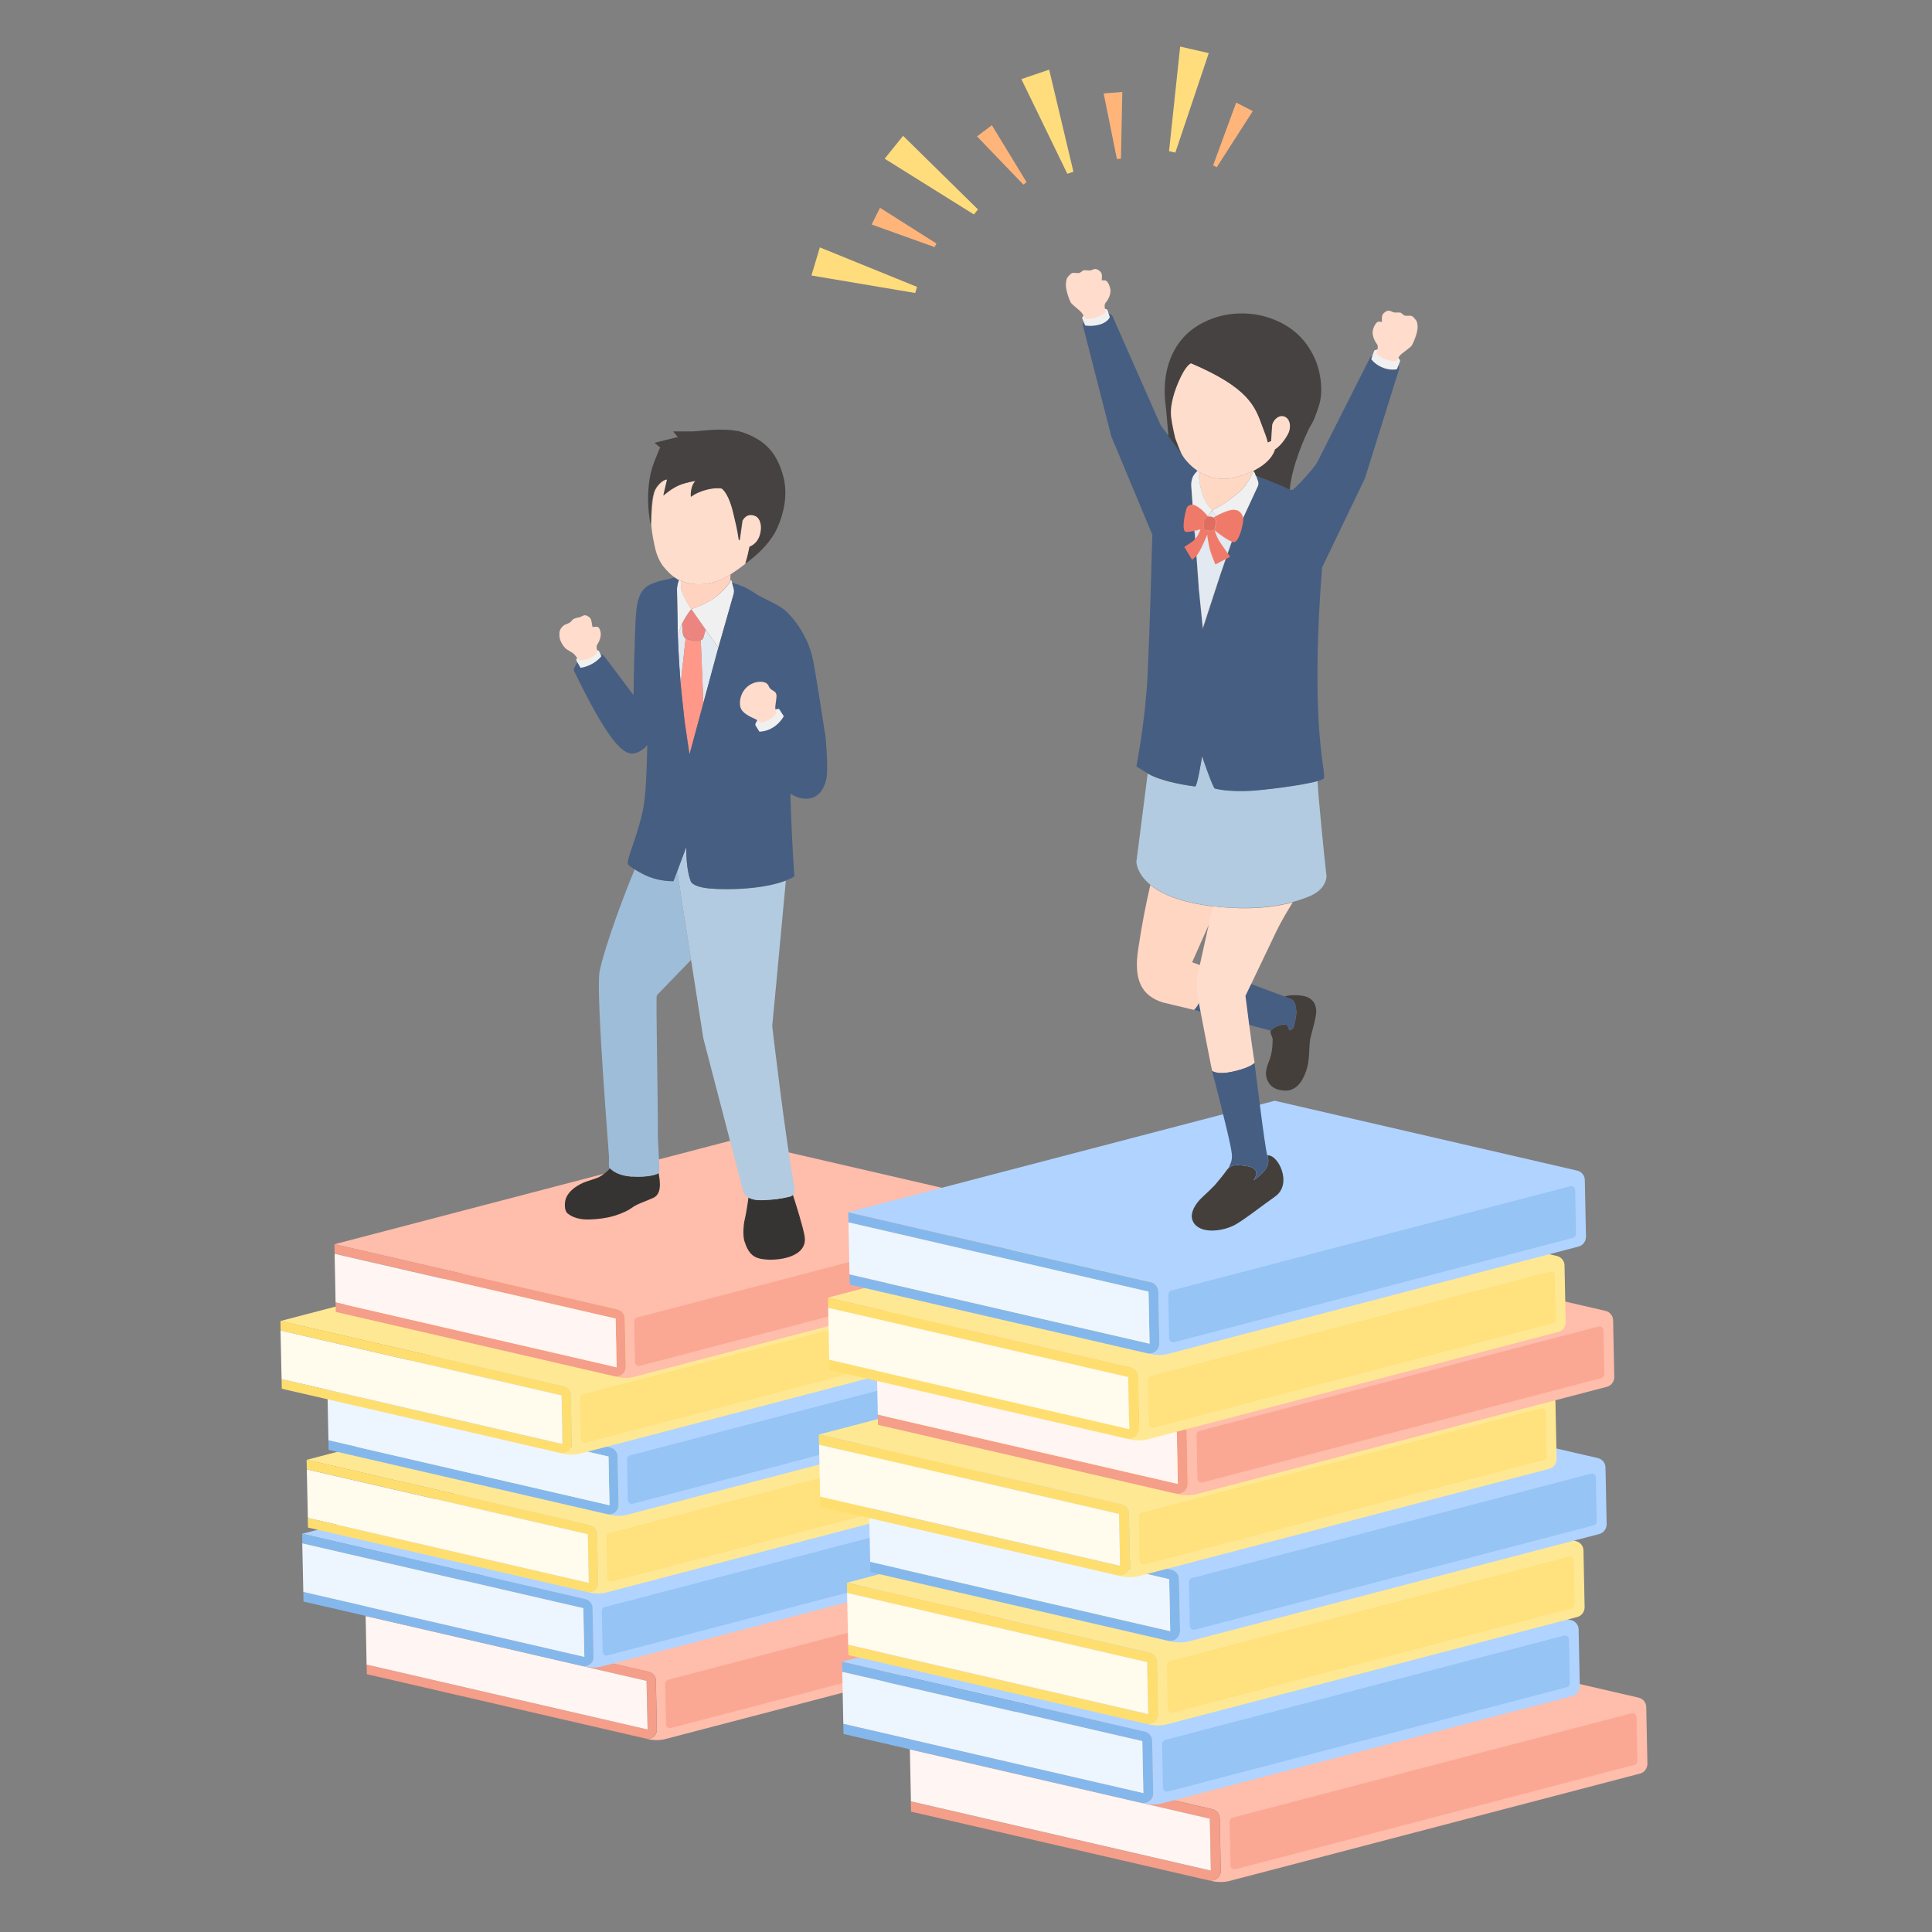 <?xml version="1.0" encoding="UTF-8"?>
<svg id="_レイヤー_1" data-name="レイヤー_1" xmlns="http://www.w3.org/2000/svg" version="1.1" viewBox="0 0 200 200">
  <rect x="0" y="0" width="200" height="200" fill="#808080" stroke="none"/>
  <!-- Generator: Adobe Illustrator 29.5.0, SVG Export Plug-In . SVG Version: 2.1.0 Build 137)  -->
  <defs>
    <style>
      .st0 {
        fill: #ffd3bf;
      }

      .st1 {
        fill: #363433;
      }

      .st2 {
        fill: #b3cbe0;
      }

      .st3 {
        fill: #fdc;
      }

      .st4 {
        fill: #ffe17d;
      }

      .st5 {
        fill: #faa894;
      }

      .st6 {
        fill: #ffbdab;
      }

      .st7 {
        fill: #454241;
      }

      .st8 {
        fill: #ffd6c2;
      }

      .st9 {
        fill: #edf6ff;
      }

      .st10 {
        fill: #e2e9f0;
      }

      .st11 {
        fill: #ffd8c4;
      }

      .st12 {
        fill: #fffbed;
      }

      .st13 {
        fill: #f0f0f0;
      }

      .st14 {
        fill: #9ebdd9;
      }

      .st15 {
        fill: #84b8ec;
      }

      .st16 {
        fill: #f07a69;
      }

      .st17 {
        fill: #ffdd7d;
      }

      .st18 {
        fill: #fff5f2;
      }

      .st19 {
        fill: #f59e89;
      }

      .st20 {
        fill: #ffdccc;
      }

      .st21 {
        fill: #95c4f5;
      }

      .st22 {
        fill: #465e82;
      }

      .st23 {
        fill: #e06e5e;
      }

      .st24 {
        fill: #ff9889;
      }

      .st25 {
        fill: #ffde70;
      }

      .st26 {
        fill: #b0d4ff;
      }

      .st27 {
        fill: #ffb47a;
      }

      .st28 {
        fill: #ffe894;
      }

      .st29 {
        fill: #453f3c;
      }

      .st30 {
        fill: #ec8580;
      }
    </style>
  </defs>
  <g>
    <path class="st6" d="M68,179.02l-.1-5.04c0-.44-.31-.81-.74-.91l-29.32-6.77,41.35-10.81,29.32,6.77c.43.1.73.47.74.91l.11,5.51c0,.44-.29.83-.71.95l-39.71,10.38c-.6.16-1.22.17-1.83.03l-.28-.06c.61.14,1.19-.33,1.17-.95Z"/>
    <path class="st19" d="M67.15,173.07c.43.1.73.47.74.91l.1,5.04c.01.62-.56,1.09-1.17.95h0l-.21-.05-.61-.14-28.03-6.47-.02-.99,29.09,6.72-.1-5.04-29.09-6.72-.02-.99,29.32,6.77Z"/>
    <polygon class="st18" points="67.04 179.04 37.95 172.32 37.95 172.32 37.85 167.29 37.85 167.29 66.93 174 67.04 179.04"/>
    <path class="st5" d="M69.15,173.89l38.67-10.11c.24-.06.48.12.49.37l.09,4.24c0,.18-.12.34-.29.39l-38.67,10.11c-.24.06-.48-.12-.49-.37l-.09-4.24c0-.18.12-.34.29-.39Z"/>
  </g>
  <g>
    <path class="st26" d="M61.44,171.5l-.1-5.04c0-.44-.31-.81-.74-.91l-29.32-6.77,41.35-10.81,29.32,6.77c.43.1.73.47.74.91l.11,5.51c0,.44-.29.83-.71.95l-39.71,10.38c-.6.16-1.23.17-1.83.03l-.28-.06c.61.14,1.19-.33,1.17-.95Z"/>
    <path class="st15" d="M60.6,165.55c.43.1.73.47.74.91l.1,5.04c.01.62-.56,1.09-1.17.95h0l-.21-.05-.61-.14-28.03-6.47-.02-.99,29.09,6.72-.1-5.04-29.09-6.72-.02-.99,29.32,6.77Z"/>
    <polygon class="st9" points="60.49 171.52 31.4 164.8 31.4 164.8 31.29 159.76 31.29 159.76 60.38 166.48 60.49 171.52"/>
    <path class="st21" d="M62.59,166.37l38.67-10.11c.24-.06.48.12.49.37l.09,4.24c0,.18-.12.34-.29.39l-38.67,10.11c-.24.06-.48-.12-.49-.37l-.09-4.24c0-.18.12-.34.29-.39Z"/>
  </g>
  <g>
    <path class="st28" d="M61.91,163.84l-.1-5.04c0-.44-.31-.81-.74-.91l-29.32-6.77,41.35-10.81,29.32,6.77c.43.1.73.47.74.91l.11,5.51c0,.44-.29.83-.71.95l-39.71,10.38c-.6.16-1.22.17-1.83.03l-.28-.06c.61.14,1.19-.33,1.17-.95Z"/>
    <path class="st25" d="M61.06,157.89c.43.1.73.47.74.91l.1,5.04c.01.62-.56,1.09-1.17.95h0l-.21-.05-.61-.14-28.03-6.47-.02-.99,29.09,6.72-.1-5.04-29.09-6.72-.02-.99,29.32,6.77Z"/>
    <polygon class="st12" points="60.95 163.86 31.87 157.14 31.87 157.14 31.76 152.11 31.76 152.11 60.85 158.82 60.95 163.86"/>
    <path class="st4" d="M63.06,158.71l38.67-10.11c.24-.06.48.12.49.37l.09,4.24c0,.18-.12.34-.29.39l-38.67,10.11c-.24.06-.48-.12-.49-.37l-.09-4.24c0-.18.12-.34.29-.39Z"/>
  </g>
  <g>
    <path class="st26" d="M64.05,155.8l-.1-5.04c0-.44-.31-.81-.74-.91l-29.32-6.77,41.35-10.81,29.32,6.77c.43.1.73.47.74.91l.11,5.51c0,.44-.29.83-.71.95l-39.71,10.38c-.6.16-1.22.17-1.83.03l-.28-.06c.61.14,1.19-.33,1.17-.95Z"/>
    <path class="st15" d="M63.2,149.85c.43.1.73.47.74.91l.1,5.04c.01.62-.56,1.09-1.17.95h0l-.21-.05-.61-.14-28.03-6.47-.02-.99,29.09,6.72-.1-5.04-29.09-6.72-.02-.99,29.32,6.77Z"/>
    <polygon class="st9" points="63.09 155.82 34 149.1 34 149.1 33.9 144.06 33.9 144.06 62.99 150.78 63.09 155.82"/>
    <path class="st21" d="M65.2,150.67l38.67-10.11c.24-.06.48.12.49.37l.09,4.24c0,.18-.12.34-.29.39l-38.67,10.11c-.24.06-.48-.12-.49-.37l-.09-4.24c0-.18.12-.34.29-.39Z"/>
  </g>
  <g>
    <path class="st28" d="M59.19,149.47l-.1-5.04c0-.44-.31-.81-.74-.91l-29.32-6.77,41.35-10.81,29.32,6.77c.43.1.73.47.74.91l.11,5.51c0,.44-.29.83-.71.95l-39.71,10.38c-.6.16-1.22.17-1.83.03l-.28-.06c.61.14,1.19-.33,1.17-.95Z"/>
    <path class="st25" d="M58.35,143.52c.43.1.73.47.74.91l.1,5.04c.01.62-.56,1.09-1.17.95h0l-.21-.05-.61-.14-28.03-6.47-.02-.99,29.09,6.72-.1-5.04-29.09-6.72-.02-.99,29.32,6.77Z"/>
    <polygon class="st12" points="58.23 149.49 29.15 142.77 29.15 142.77 29.04 137.73 29.04 137.73 58.13 144.45 58.23 149.49"/>
    <path class="st4" d="M60.34,144.34l38.67-10.11c.24-.06.48.12.49.37l.09,4.24c0,.18-.12.34-.29.39l-38.67,10.11c-.24.06-.48-.12-.49-.37l-.09-4.24c0-.18.12-.34.29-.39Z"/>
  </g>
  <g>
    <path class="st6" d="M64.79,141.52l-.1-5.04c0-.44-.31-.81-.74-.91l-29.32-6.77,41.35-10.81,29.32,6.77c.43.1.73.47.74.91l.11,5.51c0,.44-.29.83-.71.95l-39.71,10.38c-.6.16-1.22.17-1.83.03l-.28-.06c.61.14,1.19-.33,1.17-.95Z"/>
    <path class="st19" d="M63.94,135.57c.43.1.73.47.74.91l.1,5.04c.01.62-.56,1.09-1.17.95h0l-.21-.05-.61-.14-28.03-6.47-.02-.99,29.09,6.72-.1-5.04-29.09-6.72-.02-.99,29.32,6.77Z"/>
    <polygon class="st18" points="63.83 141.54 34.74 134.82 34.74 134.82 34.64 129.79 34.64 129.79 63.73 136.5 63.83 141.54"/>
    <path class="st5" d="M65.94,136.39l38.67-10.11c.24-.06.48.12.49.37l.09,4.24c0,.18-.12.34-.29.39l-38.67,10.11c-.24.06-.48-.12-.49-.37l-.09-4.24c0-.18.12-.34.29-.39Z"/>
  </g>
  <g>
    <g>
      <path class="st1" d="M65.45,121.8c-.93-.05-1.67-.32-2.16-.72-.02-.02-.09-.08-.15-.13-.23.28-.49.48-.87.75-.5.36-1.51.5-2.23.9-.84.46-1.23.93-1.43,1.39-.2.47-.2,1.33.13,1.61.54.46,1.38.68,2.33.64.84-.03,1.71-.14,2.49-.37.76-.23,1.45-.54,1.82-.82.62-.46,1.53-.71,2.16-1.01,1-.37.8-1.69.64-2.63-.02.02-.04.05-.07.06-.3.14-1.07.4-2.66.31Z"/>
      <path class="st14" d="M70.1,90.18l-.39,1.04c-1.04.02-2.31-.26-3.31-.82-.11-.06-.41-.23-.7-.4-1.93,4.66-3.47,9.39-3.65,10.7-.34,2.52.99,18.73.99,19.01,0,.59-.02,1.09.01,1.15,0,.01.04.05.09.09.06.05.12.11.15.13.48.4,1.23.66,2.16.72,1.59.09,2.36-.17,2.66-.31.03-.01.05-.04.07-.06.04-.05.07-.1.07-.16.04-.91-.18-3.03-.15-4.35.03-1.48-.18-12.16-.13-13.69,0-.12.05-.24.14-.32l3.43-3.54-.78-4.96-.65-4.23Z"/>
      <path class="st1" d="M79.08,124.23c-.71.04-1.25-.06-1.6-.27-.06.5-.21,1.54-.43,2.49-.07.29-.18,1.44.02,2.06.19.59.47,1.23,1.02,1.56.25.15.55.23.84.27,1.51.24,4.68-.16,4.37-2.31-.14-.95-.9-3.35-1.22-4.34-.09.08-.21.15-.3.17-1.1.26-1.63.31-2.69.36Z"/>
      <path class="st2" d="M73.38,91.97c-.83-.07-1.73-.33-1.88-.75-.14-.38-.47-1.4-.46-3.52l-.93,2.49.65,4.23.78,4.96,1.27,8.11s4.16,15.96,4.16,15.97c.06.15.16.22.3.36.06.06.13.11.21.15.35.2.89.31,1.6.27,1.06-.06,1.6-.11,2.69-.36.09-.02.21-.1.3-.17.01-.01.03-.02.04-.04.06-.06.1-.11.1-.16,0,0,.06-.44.04-.55-.94-4.96-2.31-16.74-2.31-16.74,0,0,.75-7.87,1.41-15.06-2.24.87-5.73,1.01-7.99.82Z"/>
      <path class="st10" d="M73.05,65.18l-.25.83c0,.07-.05.14-.15.2-.03.01-.07.03-.11.04l.27,6.53,1.55-5.73-1.31-1.87Z"/>
      <path class="st10" d="M70.99,66.08s-.05-.03-.08-.04c-.12-.08-.23-.36-.24-.64l-.06-.84c-.2.47-.44,1.27-.44,1.27,0,0,.09,2.64.29,4.95l.52-4.69Z"/>
      <path class="st24" d="M72.54,66.26c-.15.05-.38.09-.45.09-.21,0-.75-.07-1.11-.26l-.52,4.69h0s0,.05.01.13c.02.25.08.83.15,1.48.09.88.2,1.88.26,2.34.11.84.5,3.35.5,3.35l1.43-5.29v-.02s-.27-6.53-.27-6.53Z"/>
      <path class="st30" d="M70.7,64.37c-.03.05-.06.12-.09.19l.06.84c.02.28.12.56.24.64.02.02.05.03.08.04.35.19.9.26,1.11.26.07,0,.29-.04.45-.09.04-.01.08-.03.11-.04.1-.05.14-.13.15-.2l.25-.83-1.49-2.13s-.44.51-.86,1.32Z"/>
      <path class="st13" d="M70.7,64.37c.42-.81.86-1.32.86-1.32-.96-1.5-1.04-2.13-1.04-2.13l-.05-.81c-.06-.03-.12-.05-.18-.08-.13.3-.21.72-.21.96l.09,4.83s.23-.79.44-1.27c.03-.07.06-.14.09-.19Z"/>
      <path class="st13" d="M74.39,61.55c-1.03.94-2.82,1.5-2.82,1.5l1.49,2.13,1.31,1.87,1.58-5.55c.06-.2.06-.41,0-.61l-.16-.58-.06-.2-.11-.09v.14s-.16.42-1.22,1.39Z"/>
      <path class="st0" d="M75.17,59.73c-.53.3-1.8.88-3.33.73-.55-.05-1-.18-1.38-.34l.05.81s.08.63,1.04,2.13c0,0,1.8-.56,2.82-1.5,1.07-.98,1.22-1.39,1.22-1.39v-.14s.04-.58.04-.58c-.07.05-.14.09-.22.14-.04.03-.12.08-.25.15Z"/>
      <path class="st22" d="M85.37,75.73c-.19-1.18-1.02-6.78-1.32-7.92-.38-1.44-1.19-2.91-2.16-4-.02-.03-.05-.05-.07-.07-.89-1.05-1.88-1.33-3.19-2.04-.73-.39-1.07-.86-2.85-1.39l.16.58c.06.2.05.41,0,.61l-1.58,5.55-1.55,5.73v.02s-1.43,5.29-1.43,5.29c0,0-.39-2.51-.5-3.35-.06-.46-.42-3.96-.42-3.96-.19-2.31-.29-4.95-.29-4.95l-.09-4.83c0-.24.07-.66.21-.96-.08-.04-.17-.08-.24-.12-.02-.01-.04-.02-.06-.04-.06-.04-.11-.07-.17-.11-.05.01-.11.02-.16.04-.95.32-1.05.17-2.12.6-1.78.69-1.7,2.46-1.83,6.11-.1,2.68-.13,5.43-.13,5.43l-3.07-4.07s-.04-.05-.06-.06c-.12-.07-.78-.21-1.83.17-.8.29-1.12,1-1.21,1.25-.02.06-.02.12,0,.17.26.55,1.8,3.78,3.16,5.88.9,1.38,2.08,3.06,3.25,2.66.56-.19.94-.51,1.19-.82l-.08,2.55c-.13,3.64-.34,4.6-1.48,7.97-.25.74-.57,1.62-.42,1.85.07.12.38.32.68.5.29.18.59.34.7.4.99.56,2.27.84,3.31.82l.39-1.04.93-2.49c-.01,2.12.32,3.14.46,3.52.15.41,1.04.68,1.88.75,2.26.19,5.74.05,7.99-.82.31-.12.6-.25.86-.4-.22-3.37-.35-6.18-.41-8.56.51.29,1.15.54,1.78.5.77-.06,1.59-.49,1.95-2.07.19-.86-.02-4.01-.16-4.88Z"/>
      <path class="st3" d="M70.05,59.92c.07.04.16.08.24.12.06.03.12.06.18.08.38.16.83.29,1.38.34,1.53.15,2.79-.43,3.33-.73.12-.07.21-.12.25-.15.08-.05.14-.1.22-.14.71-.46,1.22-.85,1.53-1.09,0,0,.23-.61.44-1.75.46-.19.92-.57,1.11-1.33.22-.87-.01-1.62-.48-1.84-.92-.44-1.38.43-1.38.53,0,0-.16,1.11-.27,1.93-.05.02-.08.02-.09-.02-.17-1.2-.33-1.71-.52-2.56-.12-.55-.5-2.13-1.23-2.73-.65-.16-2.21.1-3.21.85,0,0-.1-1.07.48-1.64-.32.02-1.03.19-1.47.35-.95.33-1.86,1.16-1.86,1.16l.39-1.67s-.38-.02-.89.56c-.5.57-.71,1.12-.78,4.15.07.83.22,1.67.44,2.57.17.67.49,1.39.97,1.92.17.19.4.46.73.73.09.07.19.15.3.22.05.04.11.07.17.11.02.01.04.02.06.04Z"/>
      <path class="st7" d="M69.05,49.63l-.39,1.67s.91-.83,1.86-1.16c.45-.15,1.15-.32,1.47-.35-.58.57-.48,1.64-.48,1.64,1-.75,2.56-1.01,3.21-.85.73.6,1.11,2.18,1.23,2.73.19.85.35,1.36.52,2.56,0,.04.04.04.09.02.12-.82.27-1.93.27-1.93,0-.1.47-.97,1.38-.53.47.22.7.97.48,1.84-.19.76-.65,1.14-1.11,1.33-.21,1.14-.44,1.75-.44,1.75h0s2.35-1.52,3.34-3.73c.63-1.41,1.12-3.4.6-5.32-.64-2.33-1.75-3.69-4.19-4.54-1.14-.4-3.06-.29-4.08-.19-.19.02-1.04.1-1.23.09h-1.9s.49.58.49.58l-2.42.6.59.48s-.06.08-.62,1.51c-1.16,2.95-.36,6.53-.36,6.53,0,0,0,0,0-.01.06-3.03.28-3.59.78-4.15.51-.58.89-.56.89-.56Z"/>
    </g>
    <path class="st13" d="M80.52,73.38c-.44.11-2,.57-2.32,1.57-.02.05,0,.11.02.16l.39.63s1.54.06,2.53-1.59l-.44-.69c-.04-.06-.11-.09-.18-.07Z"/>
    <path class="st20" d="M79.72,71.27c-.11-.12-.14-.29-.24-.41-.14-.19-.4-.26-.63-.28-.61-.04-1.22.21-1.64.65-.42.44-.64,1.06-.61,1.67.02.5.28.82.79,1.13.08.05.24.15.33.19.27.12.55.24.78.41.1.08.19.2.19.2,0,0,.57-.11,1.07-.42.58-.36.6-.64.6-.64,0,0-.06-.13-.1-.46-.03-.3.18-1.14.11-1.42-.1-.38-.4-.35-.64-.62Z"/>
    <path class="st13" d="M62.26,67.94l-.25-.53s-.06-.07-.1-.08c-.2-.04-.8-.13-1.35.1-.33.14-.66.4-.89.82-.02.04-.02.09,0,.13l.42.75s1.25-.11,2.17-1.2Z"/>
    <path class="st20" d="M61.32,64.91l.27-.03c.05,0,.15,0,.2,0,.18.04.26.1.37.5.09.34-.02.88-.33,1.34-.17.25.03.72.03.72,0,0-.03.35-.83.7-.7.3-1.12.19-1.12.19,0,0-.18-.25-.41-.54-.19-.25-.75-.47-.96-.67-.15-.14-.61-.72-.63-1.29,0-.18-.01-.44.06-.6.11-.23.3-.47.54-.57.13-.05.26-.1.38-.16.06-.03.13-.07.18-.12.06-.05.1-.1.14-.16.1-.13.26-.19.41-.24.13-.04.27-.05.4-.09.18-.05.33-.2.53-.2.17,0,.31.1.45.19.07.05.13.14.17.23.07.16.15.7.16.8Z"/>
  </g>
  <g>
    <path class="st6" d="M126.38,193.63l-.11-5.38c0-.47-.34-.87-.79-.97l-31.31-7.23,44.15-11.54,31.31,7.23c.46.11.78.51.79.97l.12,5.88c0,.47-.31.89-.76,1.01l-42.4,11.09c-.64.17-1.31.18-1.95.03l-.3-.07c.65.15,1.27-.35,1.25-1.02Z"/>
    <path class="st19" d="M125.47,187.28c.46.11.78.51.79.97l.11,5.38c.01.67-.6,1.17-1.25,1.02h0l-.23-.05-.65-.15-29.93-6.91-.02-1.05,31.06,7.17-.11-5.38-31.06-7.17-.02-1.05,31.31,7.23Z"/>
    <polygon class="st18" points="125.35 193.65 94.3 186.48 94.3 186.48 94.19 181.1 94.19 181.1 125.24 188.27 125.35 193.65"/>
    <path class="st5" d="M127.6,188.16l41.29-10.8c.26-.07.52.13.52.4l.09,4.53c0,.19-.12.36-.31.41l-41.29,10.8c-.26.07-.52-.13-.52-.4l-.09-4.53c0-.19.12-.36.31-.41Z"/>
  </g>
  <g>
    <path class="st26" d="M119.38,185.6l-.11-5.38c0-.47-.34-.87-.79-.97l-31.31-7.23,44.15-11.54,31.31,7.23c.46.11.78.51.79.97l.12,5.88c0,.47-.31.89-.76,1.01l-42.4,11.09c-.64.17-1.31.18-1.95.03l-.3-.07c.65.15,1.27-.35,1.25-1.02Z"/>
    <path class="st15" d="M118.48,179.24c.46.11.78.51.79.97l.11,5.38c.01.67-.6,1.17-1.25,1.02h0l-.23-.05-.65-.15-29.93-6.91-.02-1.05,31.06,7.17-.11-5.38-31.06-7.17-.02-1.05,31.31,7.23Z"/>
    <polygon class="st9" points="118.36 185.62 87.3 178.45 87.3 178.45 87.19 173.07 87.19 173.07 118.25 180.24 118.36 185.62"/>
    <path class="st21" d="M120.61,180.12l41.29-10.8c.26-.07.52.13.52.4l.09,4.53c0,.19-.12.36-.31.41l-41.29,10.8c-.26.07-.52-.13-.52-.4l-.09-4.53c0-.19.12-.36.31-.41Z"/>
  </g>
  <g>
    <path class="st28" d="M119.88,177.42l-.11-5.38c0-.47-.34-.87-.79-.97l-31.31-7.23,44.15-11.54,31.31,7.23c.46.11.78.51.79.97l.12,5.88c0,.47-.31.89-.76,1.01l-42.4,11.09c-.64.17-1.31.18-1.95.03l-.3-.07c.65.15,1.27-.35,1.25-1.02Z"/>
    <path class="st25" d="M118.98,171.07c.46.11.78.51.79.97l.11,5.38c.01.67-.6,1.17-1.25,1.02h0l-.23-.05-.65-.15-29.93-6.91-.02-1.05,31.06,7.17-.11-5.38-31.06-7.17-.02-1.05,31.31,7.23Z"/>
    <polygon class="st12" points="118.86 177.44 87.8 170.27 87.8 170.27 87.69 164.9 87.69 164.9 118.75 172.06 118.86 177.44"/>
    <path class="st4" d="M121.11,171.95l41.29-10.8c.26-.07.52.13.52.4l.09,4.53c0,.19-.12.36-.31.41l-41.29,10.8c-.26.07-.52-.13-.52-.4l-.09-4.53c0-.19.12-.36.31-.41Z"/>
  </g>
  <g>
    <path class="st26" d="M122.16,168.83l-.11-5.38c0-.47-.34-.87-.79-.97l-31.31-7.23,44.15-11.54,31.31,7.23c.46.11.78.51.79.97l.12,5.88c0,.47-.31.89-.76,1.01l-42.4,11.09c-.64.17-1.31.18-1.95.03l-.3-.07c.65.15,1.27-.35,1.25-1.02Z"/>
    <path class="st15" d="M121.26,162.48c.46.11.78.51.79.97l.11,5.38c.01.67-.6,1.17-1.25,1.02h0l-.23-.05-.65-.15-29.93-6.91-.02-1.05,31.06,7.17-.11-5.38-31.06-7.17-.02-1.05,31.31,7.23Z"/>
    <polygon class="st9" points="121.14 168.85 90.08 161.68 90.08 161.68 89.97 156.31 89.97 156.31 121.03 163.48 121.14 168.85"/>
    <path class="st21" d="M123.39,163.36l41.29-10.8c.26-.07.52.13.52.4l.09,4.53c0,.19-.12.36-.31.41l-41.29,10.8c-.26.07-.52-.13-.52-.4l-.09-4.53c0-.19.12-.36.31-.41Z"/>
  </g>
  <g>
    <path class="st28" d="M116.98,162.08l-.11-5.38c0-.47-.34-.87-.79-.97l-31.31-7.23,44.15-11.54,31.31,7.23c.46.11.78.51.79.97l.12,5.88c0,.47-.31.89-.76,1.01l-42.4,11.09c-.64.17-1.31.18-1.95.03l-.3-.07c.65.15,1.27-.35,1.25-1.02Z"/>
    <path class="st25" d="M116.07,155.72c.46.11.78.51.79.97l.11,5.38c.01.67-.6,1.17-1.25,1.02h0l-.23-.05-.65-.15-29.93-6.91-.02-1.05,31.06,7.17-.11-5.38-31.06-7.17-.02-1.05,31.31,7.23Z"/>
    <polygon class="st12" points="115.95 162.1 84.9 154.93 84.9 154.93 84.79 149.55 84.79 149.55 115.84 156.72 115.95 162.1"/>
    <path class="st4" d="M118.2,156.6l41.29-10.8c.26-.07.52.13.52.4l.09,4.53c0,.19-.12.36-.31.41l-41.29,10.8c-.26.07-.52-.13-.52-.4l-.09-4.53c0-.19.12-.36.31-.41Z"/>
  </g>
  <g>
    <path class="st6" d="M122.95,153.59l-.11-5.38c0-.47-.34-.87-.79-.97l-31.31-7.23,44.15-11.54,31.31,7.23c.46.11.78.51.79.97l.12,5.88c0,.47-.31.89-.76,1.01l-42.4,11.09c-.64.17-1.31.18-1.95.03l-.3-.07c.65.15,1.27-.35,1.25-1.02Z"/>
    <path class="st19" d="M122.05,147.24c.46.11.78.51.79.97l.11,5.38c.01.67-.6,1.17-1.25,1.02h0l-.23-.05-.65-.15-29.93-6.91-.02-1.05,31.06,7.17-.11-5.38-31.06-7.17-.02-1.05,31.31,7.23Z"/>
    <polygon class="st18" points="121.93 153.61 90.87 146.44 90.87 146.44 90.76 141.06 90.76 141.06 121.82 148.23 121.93 153.61"/>
    <path class="st5" d="M124.18,148.12l41.29-10.8c.26-.07.52.13.52.4l.09,4.53c0,.19-.12.36-.31.41l-41.29,10.8c-.26.07-.52-.13-.52-.4l-.09-4.53c0-.19.12-.36.31-.41Z"/>
  </g>
  <g>
    <path class="st28" d="M117.92,147.91l-.11-5.38c0-.47-.34-.87-.79-.97l-31.31-7.23,44.15-11.54,31.31,7.23c.46.11.78.51.79.97l.12,5.88c0,.47-.31.89-.76,1.01l-42.4,11.09c-.64.17-1.31.18-1.95.03l-.3-.07c.65.15,1.27-.35,1.25-1.02Z"/>
    <path class="st25" d="M117.02,141.56c.46.11.78.51.79.97l.11,5.38c.01.67-.6,1.17-1.25,1.02h0l-.23-.05-.65-.15-29.93-6.91-.02-1.05,31.06,7.17-.11-5.38-31.06-7.17-.02-1.05,31.31,7.23Z"/>
    <polygon class="st12" points="116.9 147.93 85.84 140.76 85.84 140.76 85.73 135.38 85.73 135.38 116.79 142.55 116.9 147.93"/>
    <path class="st4" d="M119.15,142.44l41.29-10.8c.26-.07.52.13.52.4l.09,4.53c0,.19-.12.36-.31.41l-41.29,10.8c-.26.07-.52-.13-.52-.4l-.09-4.53c0-.19.12-.36.31-.41Z"/>
  </g>
  <g>
    <path class="st26" d="M120.02,139.07l-.11-5.38c0-.47-.34-.87-.79-.97l-31.31-7.23,44.15-11.54,31.31,7.23c.46.11.78.51.79.97l.12,5.88c0,.47-.31.89-.76,1.01l-42.4,11.09c-.64.17-1.31.18-1.95.03l-.3-.07c.65.15,1.27-.35,1.25-1.02Z"/>
    <path class="st15" d="M119.12,132.72c.46.11.78.51.79.97l.11,5.38c.01.67-.6,1.17-1.25,1.02h0l-.23-.05-.65-.15-29.93-6.91-.02-1.05,31.06,7.17-.11-5.38-31.06-7.17-.02-1.05,31.31,7.23Z"/>
    <polygon class="st9" points="119 139.09 87.94 131.92 87.94 131.92 87.83 126.54 87.83 126.54 118.89 133.71 119 139.09"/>
    <path class="st21" d="M121.25,133.6l41.29-10.8c.26-.07.52.13.52.4l.09,4.53c0,.19-.12.36-.31.41l-41.29,10.8c-.26.07-.52-.13-.52-.4l-.09-4.53c0-.19.12-.36.31-.41Z"/>
  </g>
  <g>
    <g>
      <path class="st29" d="M134.2,104.68c.03.3-.2,1.59-.34,1.75-.09.12-.23.19-.39.24-.03-.11-.06-.22-.08-.28-.07-.22-.19-.29-.31-.32-.27-.05-.43.02-.82.14-.27.09-.61.34-.69.45,0,.01,0,.02-.02.04-.07.13,0,.28.03.38.14.32.17.5.17.51-.02.89-.1,1.59-.42,2.37-.35.85-.37,1.41-.07,1.99.34.67.96.9,1.73.95.41.03,1.11-.1,1.65-.87.31-.44.57-1.08.7-1.6.23-.96.17-2.07.28-2.79.1-.6.71-2.42.63-3.13-.16-1.41-1.42-1.48-2.23-1.49-.48,0-.81.05-1.05.16.39.15.64.24.69.26.48.19.51.99.53,1.26Z"/>
      <path class="st8" d="M125.95,93.87c-.14-.01-.27-.03-.4-.04-2.77-.33-4.57-.98-5.74-1.7-.28-.17-.52-.34-.73-.51-.51,2.24-.88,4.11-1.27,6.74-.45,3.08.35,4.7,2.55,5.41l3.27.78c.32-.3.76-1.07,1-2.03.23-.93.15-2.4.15-2.4l-1.37-.51,2.55-5.73Z"/>
      <path class="st22" d="M124.62,102.51c-.23.96-.68,1.73-1,2.03h0c1.55.46,6.28,1.72,7.92,2.15,0-.01,0-.02.02-.04.08-.11.42-.36.69-.45.39-.12.55-.19.82-.14.12.02.24.1.31.32.02.07.05.17.08.28.16-.05.3-.12.39-.24.13-.17.36-1.45.34-1.75-.02-.27-.05-1.07-.53-1.26-.04-.02-.3-.11-.69-.26-2.09-.78-8.21-3.05-8.21-3.05h0s.08,1.47-.15,2.4Z"/>
    </g>
    <g>
      <path class="st29" d="M130.69,121.42c-.31.31-.6.55-.92.77.11-.16.19-.33.27-.56.05-.14,0-.34-.04-.43-.07-.12-.28-.32-.49-.38-.46-.13-.74-.16-1.27-.2-.33-.03-.72,0-1.08.33-.08.08-.16.16-.23.27-.17.25-.78,1.01-1.17,1.46-.37.38-.77.77-1.23,1.19-.93.84-1.29,1.74-1.12,2.34.45,1.54,2.88,1.37,4.35.63.84-.42,2.91-2.04,4.23-2.97,1.88-1.31.28-4.45-.8-4.26,0,.02.01.05.02.06.23.61.02,1.21-.52,1.75Z"/>
      <path class="st3" d="M128.22,94.01c-.46-.01-.93-.03-1.42-.07-.25-.02-.49-.04-.72-.06-.18-.02-.35-.04-.52-.06-.43,1.82-.85,3.84-1.25,5.6-.12.53-.42,1.71-.43,2.19-.01.53.07,1.39.07,1.39,0,0,1.46,7.69,1.54,7.86.37.23,1.02.26,1.67.16,1.12-.18,2.43-.62,2.72-1-.29-1.64-.95-6.93-.95-6.93,0,0,1.51-3.13,3.16-6.6.53-1.11,1.14-2.1,1.73-3.08-1.43.39-3.27.66-5.58.61Z"/>
      <path class="st22" d="M125.47,110.86c.1.37,1.55,5.89,1.94,7.92.2,1.06.18,1.29-.25,2.17.35-.33.74-.36,1.08-.33.53.04.81.07,1.27.2.2.06.42.25.49.38.05.09.09.29.04.43-.08.23-.17.4-.27.56.31-.22.61-.46.92-.77.54-.53.75-1.13.52-1.75,0-.02-.01-.04-.02-.06-.28-.98-1.14-8.32-1.33-9.59-.3.38-1.6.82-2.72,1-.65.1-1.3.08-1.67-.16Z"/>
    </g>
    <g>
      <path class="st2" d="M125.78,81.65c-.23-.06-1.34-3.36-1.34-3.36,0,0-.49,3.16-.73,3.13-1.93-.25-3.58-.69-4.52-1.14-.09-.05-.23-.12-.38-.21l-1.17,9.14s-.01,1.19,1.45,2.39c.21.17.45.34.73.51,1.17.72,2.97,1.37,5.74,1.7.13.02.27.03.4.04.04,0,.08,0,.12.01.23.02.47.05.72.06.49.04.97.06,1.42.07,2.31.05,4.14-.22,5.58-.61.73-.2,1.36-.42,1.89-.66,1.64-.72,1.63-2.01,1.63-2.01,0,0-.4-3.5-.81-8.16-.03-.31-.07-.97-.12-1.72-1.72.5-5.76.94-6.86,1.01-.93.06-2.59.07-3.75-.23Z"/>
      <path class="st22" d="M144.83,38.18c.08-.43-.46-.98-1.25-1.27-.84-.31-1.65-.21-1.81.23l-5.38,10.65c-.09.18-.2.35-.33.51-.35.44-1.14,1.37-1.87,2.08-.1.1-.21.19-.31.28-.09.07-.21.09-.31.03-.45-.24-1.81-.92-3.54-1.45l.2.56c.07.18.06.38-.02.56l-2.69,5.8-1.27,3.6-1.75,5.45s-.43-4.53-.43-4.53l-.04-.45v-.05s-.37-4.98-.37-4.98l-.35-4.91c-.02-.38.05-.71.22-1.05l.22-.29.21-.23c-.19-.13-.39-.28-.58-.45-.49-.43-.94-.96-1.16-1.48l-1.24-1.66h0c-.48-.62-.83-1.11-.83-1.11l-4.94-11.19c-.14-.44-.94-.58-1.8-.32-.81.25-1.37.77-1.31,1.2h0s.02.07.02.07c0,0,0,0,0,0,0,0,0,0,0,0l2.93,11.42,4.24,10.15c-.1,3.36-.25,9.33-.49,14.49-.23,4.77-1.16,9.5-1.16,9.5,0,0,.68.43,1.17.72.15.09.29.16.38.21.94.45,2.59.89,4.52,1.14.24.03.73-3.13.73-3.13,0,0,1.11,3.3,1.34,3.36,1.16.29,2.82.28,3.75.23,1.1-.07,5.15-.52,6.86-1.01.26-.08.47-.15.6-.23.52-.29-1.49-4.27-.13-21.88l4.44-9.24,3.52-11.25s0,0,0,0c0,0,0,0,0,0l.02-.07h0Z"/>
      <path class="st11" d="M129.78,48.73h0c-.1.04-.19.09-.29.13-.54.24-1.19.46-1.98.64-.67.15-2.02.1-3.04-.45-.13-.07-.26-.15-.4-.24.02.66.18,2.91,1.42,3.97.03-.01,1.29-.48,2.93-1.98.81-.74,1.36-2.08,1.36-2.08h0Z"/>
      <path class="st13" d="M123.69,55.16h0s0,0,0,0l.46-.52s.1-.14.24-.34c0-.01.02-.02.03-.04.1-.13.21-.28.32-.44.27-.37.56-.77.68-.94,0-.01.02-.03.03-.04,0,0,.01-.02.02-.03.02-.02.03-.04.03-.04-1.25-1.05-1.4-3.31-1.42-3.97,0,0,0,0-.01,0-.03-.02-.07-.05-.1-.07l-.21.23-.22.29c-.17.34-.24.68-.22,1.05l.35,4.91.03-.03v-.02Z"/>
      <path class="st13" d="M129.78,48.73s-.54,1.34-1.36,2.08c-1.64,1.49-2.9,1.97-2.93,1.98,0,0,0,.02.02.04.01.02.03.06.06.1,0,0,0,0,0,0,.02.03.04.06.06.1.02.03.03.06.06.09.01.02.03.04.04.06.03.05.06.1.09.15.4.66,1.06,1.76,1.41,2.35.02.04.04.07.06.11.11.19.18.3.18.3h0s.04.06.04.06l2.69-5.8c.08-.18.09-.38.02-.56l-.2-.56-.1-.28-.14-.23Z"/>
      <path class="st10" d="M125.45,52.85s-.02.02-.03.04c-.13.18-.41.57-.68.94-.13.17-.25.34-.35.48-.14.2-.24.34-.24.34l-.46.52v.02s.4,5.49.4,5.49h0s0,.1,0,.1v.15s.01-.01.01-.01l.42,4.07,1.86-5.67,1.11-3.22h0s-.07-.12-.18-.3c-.02-.03-.04-.07-.06-.11-.36-.59-1.01-1.69-1.41-2.35-.03-.06-.06-.11-.09-.15-.01-.02-.03-.04-.04-.06-.02-.03-.04-.06-.06-.09-.02-.03-.04-.07-.06-.1,0,0,0,0,0,0-.03-.04-.04-.07-.06-.1-.02-.03-.02-.04-.02-.04,0,0-.01.02-.03.04,0,0-.01.02-.02.03Z"/>
      <path class="st7" d="M122.22,46.82c-.14-.32-.27-.67-.41-1.03-.06-.17-.12-.33-.17-.46-.04-.15-.32-1.27-.42-2.19-.1-.84.12-2.07.75-3.56.8-1.88,1.32-1.95,1.32-1.95,5.91,2.52,6.62,4.41,7.37,6.54.18.5.44,1.08.56,1.65.11-.06.23-.1.35-.14.05-.75.11-1.63.11-1.63.02-.36.56-1.15,1.25-.92.6.2.78,1.12.35,1.87-.48.86-.98,1.3-1.32,1.53h0s-.19,1.08-1.88,2.03c-.1.06-.21.12-.32.18h0l.14.23.1.28c2.07.72,3.52,1.44,3.52,1.44,0,0,0-.01,0-.02.21-2.47,1.61-5.56,2.06-6.44.43-.68.63-1.23.96-2.25.47-1.44.18-3.57-.47-4.95-.92-1.98-2.39-3.3-4.48-4.06-1.84-.67-3.95-.7-5.8-.09-2.12.7-3.68,2.02-4.54,4.04-.87,2.05-.73,4.08-.55,5.31l.26,2.94h0s1.24,1.66,1.24,1.66Z"/>
      <path class="st3" d="M124.06,48.81s0,0,.01,0c.14.09.27.17.4.24,1.02.55,2.37.6,3.04.45.79-.18,1.44-.4,1.98-.64.1-.05.2-.09.29-.14.11-.06.22-.11.32-.17,1.69-.95,1.88-2.03,1.88-2.03h0c.35-.23.84-.67,1.32-1.53.43-.76.25-1.67-.35-1.87-.7-.23-1.23.56-1.25.92,0,0-.06.88-.11,1.63-.12.04-.24.08-.35.14-.12-.57-.39-1.15-.56-1.65-.76-2.13-1.46-4.01-7.37-6.54,0,0-.52.07-1.32,1.95-.63,1.48-.85,2.71-.75,3.56.11.92.39,2.04.42,2.19.05.16.11.31.17.46.13.36.27.71.41,1.03.22.52.67,1.04,1.16,1.48.19.17.39.32.58.45.03.02.07.05.1.07Z"/>
    </g>
    <path class="st13" d="M114.89,32.83l-.25-.74s-.06-.08-.11-.09c-.23-.05-.86-.11-1.5.1-.39.13-.69.31-.98.73-.03.04-.03.09-.01.14l.29.72s.61.14,1.43-.07c.91-.23,1.13-.79,1.13-.79Z"/>
    <path class="st13" d="M144.61,38.23l.32-.84s.01-.1-.02-.14c-.13-.19-.55-.74-1.18-.98-.38-.15-.86-.19-1.38-.03-.05.02-.09.05-.11.1l-.29.84s.33.5,1.1.84c.87.38,1.55.2,1.55.2Z"/>
    <path class="st20" d="M114.05,29.02h.29c.06,0,.11.01.16.04.18.11.38.48.45.92.05.37-.13.93-.51,1.38-.21.25.02.89.02.89,0,0-.14.36-1.04.62-.9.26-1.16.04-1.16.04,0,0-.1-.39-.44-.7-.24-.23-.73-.6-.93-.83-.14-.16-.6-1.39-.55-1.99.02-.19.04-.47.14-.63.1-.17.25-.29.39-.43.04-.04.17-.09.23-.09l.54.03c.06,0,.12-.02.17-.05l.32-.22s.07-.04.12-.03c.06,0,.13,0,.19.01.05,0,.11,0,.16.01.06,0,.11.01.17.01.07,0,.14,0,.2-.03.16-.05.31-.15.48-.12.18.03.32.14.45.26.07.06.12.16.15.26.05.18,0,.55,0,.66Z"/>
    <path class="st20" d="M143.05,33.32l-.28-.02c-.06,0-.11,0-.16.03-.19.1-.41.46-.5.9-.07.37.08.93.44,1.41.2.26-.07.89-.07.89,0,0,.12.36,1,.67.89.31,1.13.12,1.13.12,0,0,.14-.4.5-.7.25-.21.76-.56.98-.78.15-.15.67-1.36.66-1.96,0-.19-.02-.47-.11-.64-.1-.18-.23-.3-.37-.45-.04-.04-.17-.1-.22-.1h-.54c-.06,0-.12-.02-.17-.06l-.31-.24s-.07-.04-.11-.04c-.06,0-.13,0-.19,0h-.16c-.06,0-.11,0-.17,0-.07,0-.14-.01-.2-.04-.16-.06-.3-.16-.48-.15-.18.02-.33.13-.46.24-.07.06-.13.15-.17.25-.06.17-.03.55-.03.66Z"/>
    <g>
      <path class="st16" d="M127.7,52.76c-.69.04-1.78.62-2.06.81.03.01.05.03.07.04.14.12.19.33.16.58-.02.14-.08.45-.13.58-.05.14-.3.23-.66.16-.35-.07-.53-.07-.47-.73.03-.35.22-.65.45-.72-.21-.28-.76-.9-1.34-1.16-.26-.11-.76-.2-.93.44-.24.87-.46,2.32.02,2.31.38,0,1-.15,1.47-.27-.21.52-.34.76-.64,1.09-.15.16-1.04.73-1.04.73l.8,1.32s.36-.23.59-.57c.23-.33.54-.98.94-1.91.02-.04.03-.08.05-.12,0,.15.02.27.05.46.16.93.19,1.04.43,1.74.09.27.36.89.36.89l1.52-.79s-.48-.68-.89-1.28c-.32-.48-.42-.63-.62-1.19-.03-.08-.06-.18-.09-.27.38.31,1.38,1.08,1.92,1.22.49.12.91-1.25,1.04-2.2.07-.57-.36-1.18-.99-1.14Z"/>
      <path class="st23" d="M124.6,54.2c-.05.67.12.67.47.73.36.07.61-.02.66-.16.04-.13.11-.44.13-.58.03-.24-.02-.46-.16-.58-.02-.01-.04-.03-.07-.04-.1-.05-.26-.09-.34-.1-.07-.01-.13-.02-.2,0-.02,0-.03,0-.05.01-.23.07-.42.37-.45.72Z"/>
    </g>
  </g>
  <g>
    <polygon class="st17" points="125.13 5.5 121.67 15.8 121.02 15.65 122.17 4.82 125.13 5.5"/>
    <polygon class="st27" points="116.18 9.52 116.04 16.43 115.62 16.46 114.25 9.67 116.18 9.52"/>
    <polygon class="st27" points="102.68 12.96 106.27 18.86 105.94 19.11 101.14 14.12 102.68 12.96"/>
    <polygon class="st27" points="91.1 21.51 96.94 25.21 96.75 25.58 90.23 23.24 91.1 21.51"/>
    <polygon class="st27" points="129.69 11.5 125.96 17.31 125.58 17.12 127.97 10.62 129.69 11.5"/>
    <polygon class="st17" points="108.61 7.21 111.12 17.78 110.49 17.99 105.73 8.19 108.61 7.21"/>
    <polygon class="st17" points="93.49 14.06 101.24 21.68 100.82 22.2 91.58 16.43 93.49 14.06"/>
    <polygon class="st17" points="84.87 25.61 94.93 29.7 94.74 30.33 84 28.52 84.87 25.61"/>
  </g>
</svg>